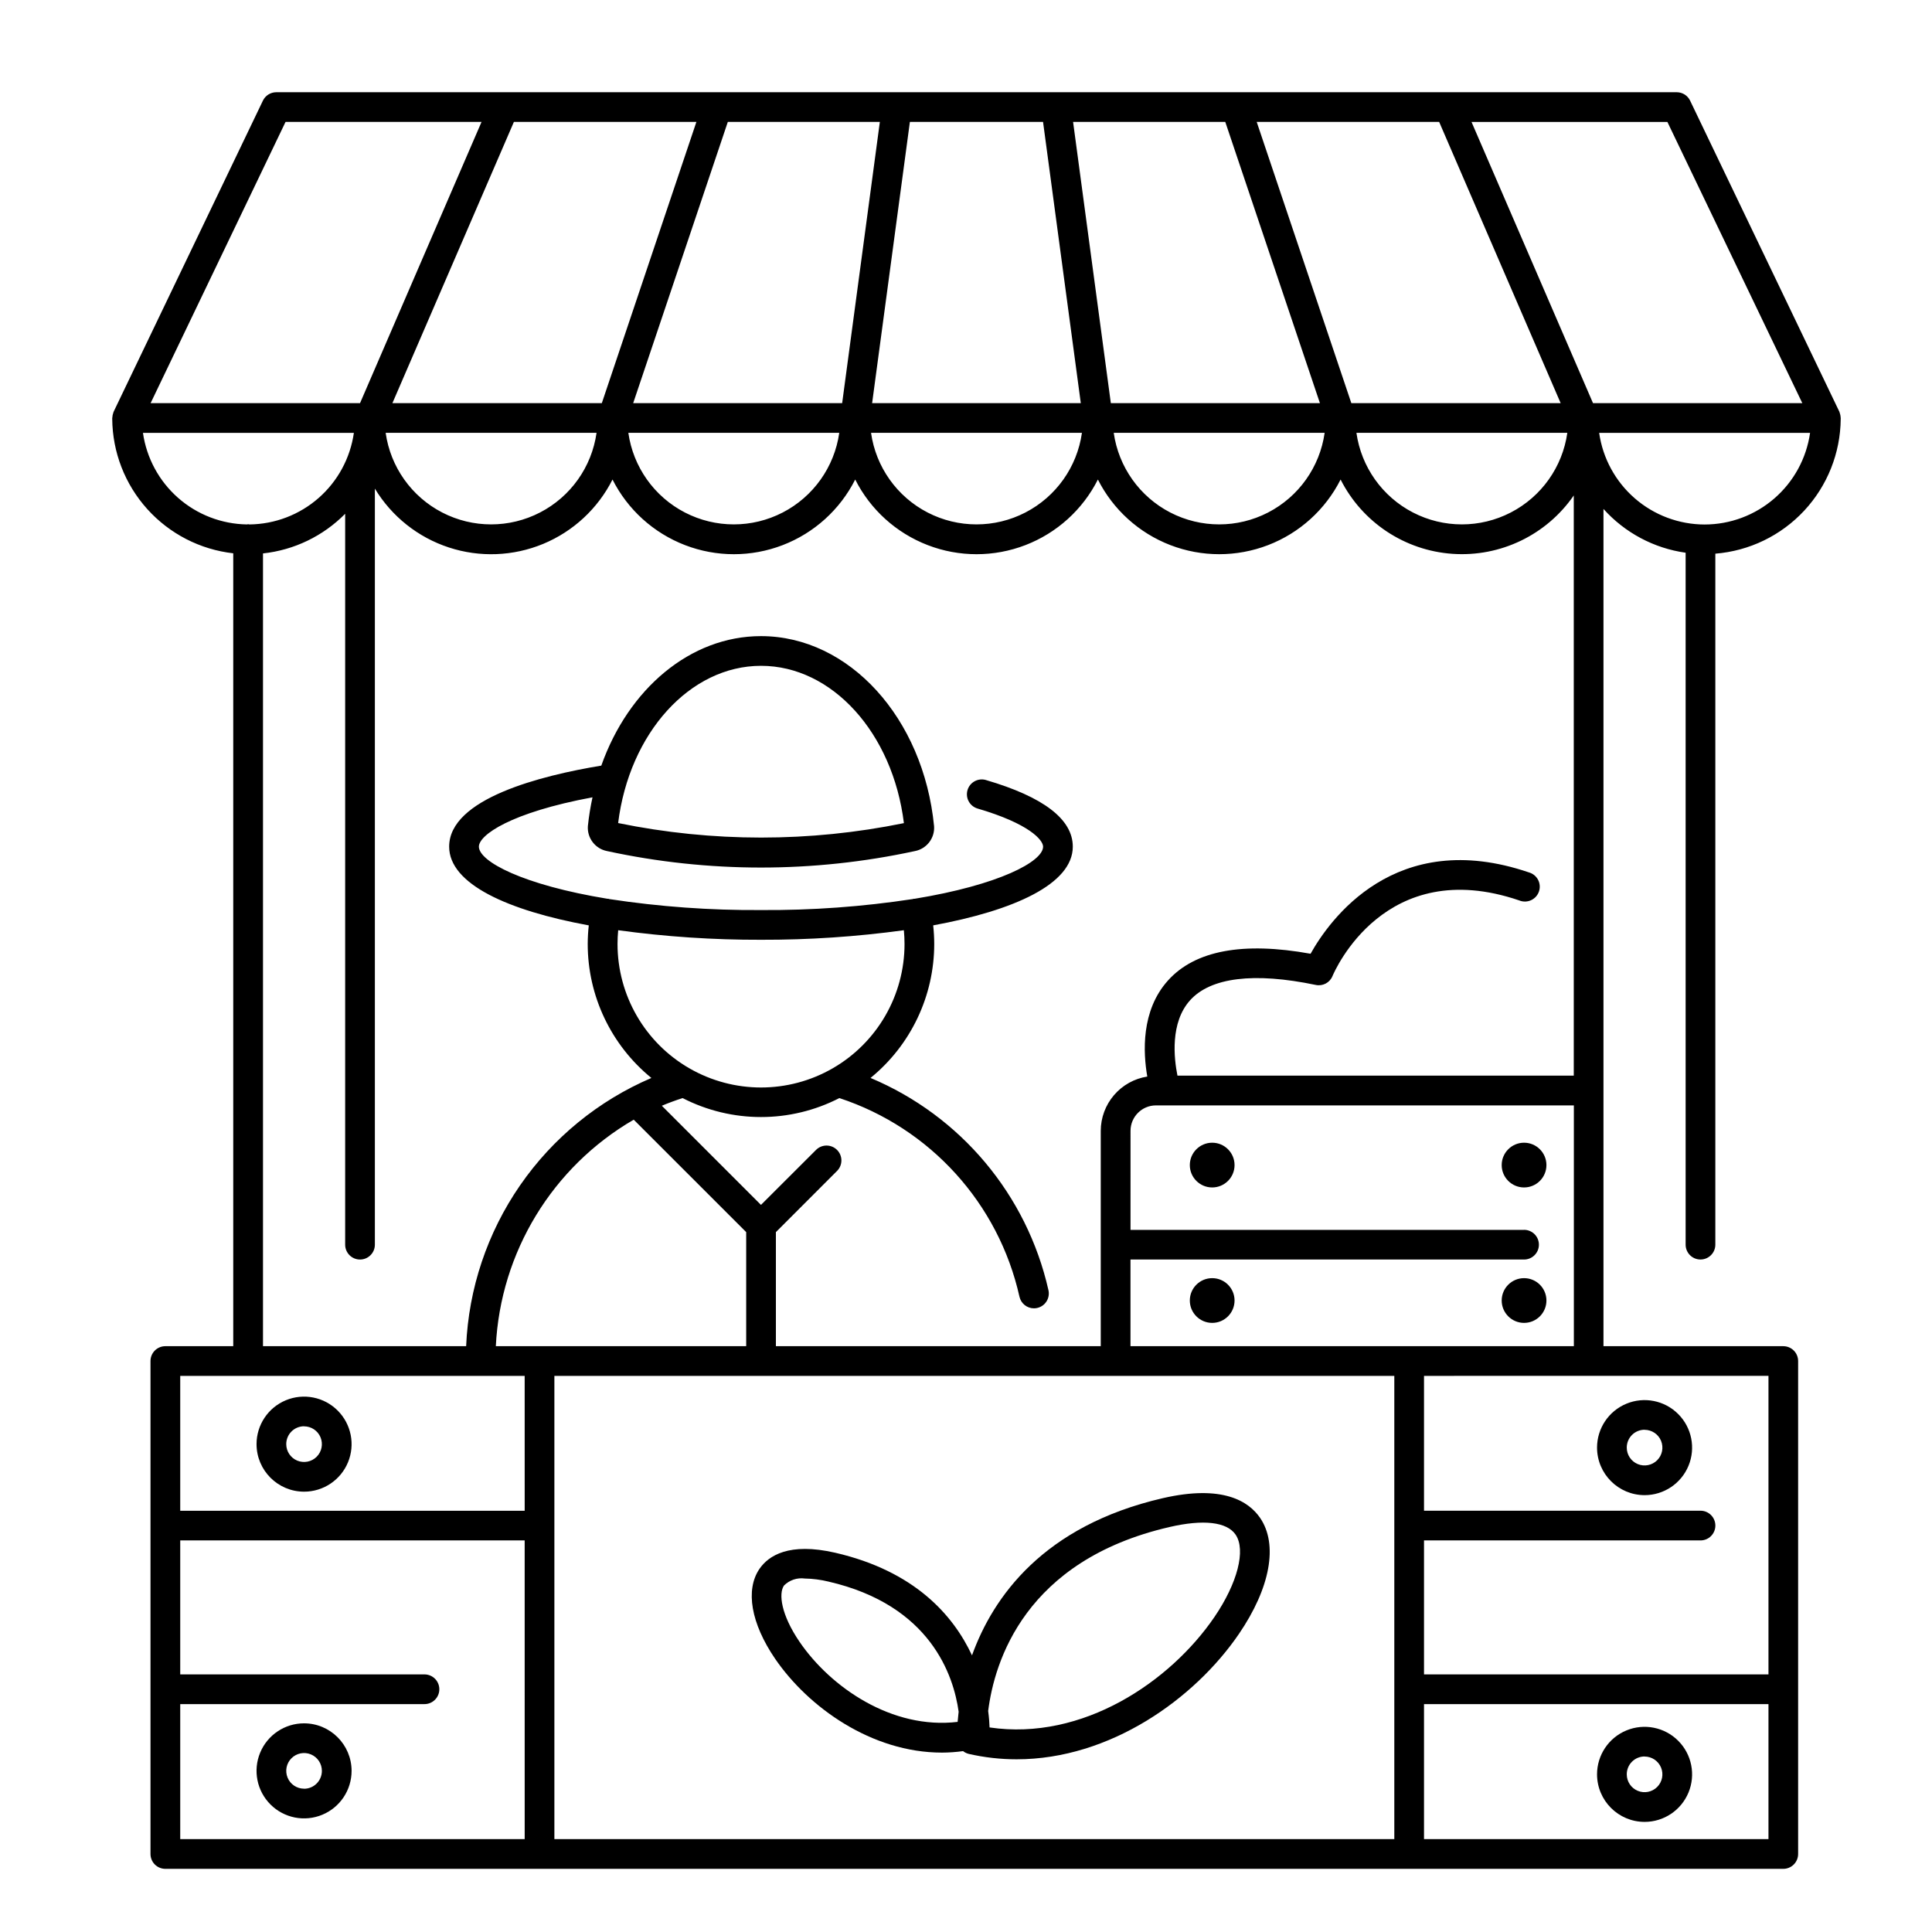<?xml version="1.0" encoding="UTF-8"?>
<!-- Uploaded to: ICON Repo, www.svgrepo.com, Generator: ICON Repo Mixer Tools -->
<svg fill="#000000" width="800px" height="800px" version="1.1" viewBox="144 144 512 512" xmlns="http://www.w3.org/2000/svg">
 <g>
  <path d="m631.79 254.61c-0.016-0.402-0.098-0.801-0.238-1.18-0.023-0.082-0.051-0.164-0.078-0.246 0-0.035 0-0.07-0.035-0.102l-39.539-82.406c-0.652-1.363-2.031-2.231-3.543-2.234h-371.14c-1.512 0.004-2.891 0.871-3.543 2.234l-39.543 82.402c0 0.031 0 0.066-0.035 0.102s-0.051 0.16-0.078 0.238v0.004c-0.141 0.379-0.223 0.777-0.238 1.18 0 0.059-0.035 0.109-0.035 0.168v0.191 0.066c0.074 8.828 3.375 17.324 9.285 23.883 5.906 6.559 14.012 10.73 22.785 11.723v210.12h-17.992c-2.176 0-3.938 1.762-3.938 3.934v130.64c0 1.043 0.414 2.047 1.152 2.785 0.738 0.738 1.742 1.152 2.785 1.152h428.77c1.043 0 2.043-0.414 2.781-1.152 0.738-0.738 1.152-1.742 1.152-2.785v-130.64c0-1.043-0.414-2.043-1.152-2.781-0.738-0.738-1.738-1.152-2.781-1.152h-47.652v-221.88c5.664 6.312 13.375 10.422 21.773 11.605v183.37c0 2.172 1.762 3.934 3.934 3.934 2.176 0 3.938-1.762 3.938-3.934v-183.12c9-0.719 17.398-4.785 23.551-11.395 6.148-6.606 9.602-15.277 9.676-24.305v-0.062-0.191c0-0.07-0.016-0.113-0.02-0.172zm-45.914-78.293 35.758 74.527h-55.469l-32.199-74.527zm-37.98 293.62h-104.3l0.004-26.258c0.004-3.719 3.019-6.734 6.738-6.738h110.75v63.812h-117.5v-22.965h104.3c2.172 0 3.938-1.762 3.938-3.934 0-2.176-1.766-3.938-3.938-3.938zm-91.859-40.883c-0.926-4.609-1.969-14.043 3.328-19.949 5.449-6.082 16.965-7.5 33.312-4.09h0.004c1.852 0.398 3.719-0.586 4.438-2.336 0.555-1.32 13.887-32.199 49.512-20.051h-0.004c1.004 0.41 2.133 0.387 3.117-0.062 0.984-0.449 1.742-1.281 2.094-2.309 0.352-1.023 0.266-2.148-0.238-3.106-0.504-0.957-1.383-1.668-2.426-1.957-35.512-12.109-52.949 12.766-57.859 21.559-17.93-3.246-30.66-0.867-37.816 7.117-7.156 7.981-6.559 19.082-5.457 25.43l0.004-0.004c-3.434 0.539-6.559 2.281-8.82 4.918-2.262 2.637-3.508 5.992-3.516 9.465v57.074h-86.09v-30.23l16.207-16.215c1.539-1.543 1.535-4.035-0.008-5.574-1.543-1.535-4.035-1.531-5.57 0.012l-14.586 14.562-26.273-26.273c1.797-0.754 3.633-1.43 5.512-2.031h-0.004c13.039 6.699 28.504 6.699 41.543 0 24.07 7.926 42.203 27.926 47.73 52.66 0.41 1.785 2 3.055 3.828 3.055 0.301 0 0.602-0.031 0.891-0.102 1.02-0.234 1.902-0.863 2.457-1.75 0.551-0.887 0.73-1.957 0.496-2.973-5.707-25.258-23.27-46.203-47.145-56.227 10.68-8.699 16.879-21.746 16.879-35.523-0.004-1.641-0.098-3.281-0.277-4.914 21.461-3.938 37-10.969 37-20.859 0-7.242-7.742-13.18-23.016-17.652v-0.004c-2.086-0.609-4.273 0.586-4.887 2.672-0.609 2.09 0.586 4.273 2.676 4.887 13.727 4.019 17.355 8.359 17.355 10.098 0 3.938-11.629 10.148-34.082 13.816h-0.254c-0.086 0-0.117 0.059-0.184 0.074l-0.008-0.004c-13.312 2.031-26.766 3.008-40.234 2.914-13.469 0.094-26.926-0.883-40.238-2.914-0.066 0-0.117-0.062-0.184-0.074-0.066-0.012-0.168 0-0.254 0-22.434-3.668-34.082-9.879-34.082-13.816 0-3.051 8.316-9.02 30.113-13.074h-0.004c-0.551 2.519-0.961 5.066-1.227 7.629-0.223 3.176 1.961 6.016 5.082 6.621 26.887 5.82 54.703 5.82 81.586 0 3.125-0.602 5.309-3.441 5.078-6.613-2.82-28.707-22.547-50.352-45.871-50.352-18.73 0-35.113 13.969-42.316 34.316-15.977 2.637-40.32 8.742-40.32 21.48 0 9.902 15.551 16.926 37 20.859-0.18 1.633-0.273 3.273-0.281 4.914-0.004 13.777 6.195 26.824 16.875 35.523-14.051 6.016-26.113 15.883-34.801 28.457-8.688 12.578-13.641 27.352-14.293 42.625h-53.836v-210.09c8.254-0.887 15.949-4.598 21.777-10.508v193.7c0 2.172 1.762 3.934 3.938 3.934 2.172 0 3.934-1.762 3.934-3.934v-200.37c4.457 7.375 11.41 12.91 19.598 15.594 8.191 2.688 17.07 2.348 25.027-0.953 7.961-3.305 14.473-9.352 18.352-17.047 4.027 7.977 10.871 14.168 19.207 17.379 8.336 3.215 17.566 3.215 25.902 0 8.336-3.211 15.18-9.402 19.207-17.379 4.023 7.977 10.871 14.168 19.207 17.379 8.332 3.215 17.566 3.215 25.902 0 8.332-3.211 15.18-9.402 19.203-17.379 4.027 7.973 10.871 14.168 19.207 17.379 8.336 3.211 17.57 3.211 25.906 0 8.336-3.211 15.18-9.406 19.207-17.379 5.731 11.344 17.016 18.828 29.695 19.695 12.68 0.867 24.879-5.012 32.098-15.473v153.75zm-114.29 41.469v30.23h-66.348c1.227-24.906 14.98-47.5 36.543-60.027zm-34.098-76.359c0-1.219 0.062-2.438 0.176-3.644 12.547 1.719 25.195 2.566 37.855 2.531 12.66 0.035 25.309-0.812 37.852-2.531 0.113 1.207 0.176 2.426 0.176 3.644 0 13.59-7.25 26.145-19.016 32.938s-26.262 6.793-38.027 0c-11.77-6.793-19.016-19.348-19.016-32.938zm0.16-32.027c2.953-23.875 19.02-41.688 37.871-41.688 18.852 0 34.914 17.805 37.863 41.688h0.004c-24.988 5.113-50.754 5.106-75.742-0.02zm-61.609-103.43h55.891c-1.281 9.055-6.871 16.922-14.996 21.117-8.121 4.195-17.777 4.195-25.898 0-8.125-4.195-13.715-12.062-14.996-21.117zm64.32 0h55.891c-1.285 9.055-6.875 16.922-14.996 21.117-8.125 4.195-17.777 4.195-25.902 0-8.121-4.195-13.711-12.062-14.996-21.117zm64.312 0h55.891c-1.281 9.055-6.871 16.922-14.996 21.117-8.121 4.195-17.777 4.195-25.898 0-8.125-4.195-13.715-12.062-14.996-21.117zm64.32 0h55.891c-1.285 9.055-6.875 16.922-14.996 21.117-8.125 4.195-17.777 4.195-25.902 0-8.121-4.195-13.711-12.062-14.996-21.117zm64.312 0h55.891c-1.281 9.055-6.871 16.922-14.996 21.117-8.121 4.195-17.777 4.195-25.898 0-8.125-4.195-13.715-12.062-14.996-21.117zm21.926-82.398 32.199 74.527h-55.473l-25.078-74.527zm-56.68 0 25.082 74.527h-55.41l-10.004-74.527zm-48.293 0 10.004 74.527h-55.301l10.008-74.527zm-43.25 0-9.988 74.527h-55.379l25.078-74.527zm-48.617 0-25.062 74.527h-55.496l32.195-74.527zm-108.88 0h51.941l-32.199 74.527h-55.5zm-37.785 82.402h55.891l0.004-0.004c-0.953 6.688-4.266 12.812-9.344 17.266s-11.586 6.941-18.34 7.012c-0.113-0.027-0.227-0.051-0.344-0.066-0.102 0.016-0.207 0.035-0.309 0.062-6.734-0.102-13.207-2.602-18.258-7.051-5.055-4.449-8.352-10.559-9.305-17.223zm101.16 372.67h-91.285v-35.773h64.73c2.172 0 3.934-1.762 3.934-3.934 0-2.176-1.762-3.938-3.934-3.938h-64.73v-35.508h91.281zm0-87.008-91.285-0.004v-35.746h91.281zm230.46 87.008h-222.59v-122.76h222.59zm99.156 0h-91.285v-35.773h91.285zm0-122.77v79.125h-91.285v-35.508h73.277-0.004c2.176 0 3.938-1.762 3.938-3.934 0-2.176-1.762-3.938-3.938-3.938h-73.273v-35.734zm-16.926-225.61h0.004c-6.801-0.012-13.371-2.473-18.504-6.934-5.133-4.461-8.484-10.621-9.445-17.355h55.895c-0.957 6.734-4.309 12.898-9.445 17.359-5.133 4.461-11.699 6.922-18.5 6.93z"/>
  <path d="m224.58 539.31c5.094 0 9.688-3.066 11.637-7.773 1.949-4.707 0.871-10.125-2.731-13.727-3.602-3.602-9.02-4.68-13.727-2.731-4.707 1.949-7.773 6.543-7.773 11.637 0.008 6.953 5.641 12.586 12.594 12.594zm0-17.32v0.004c1.91 0 3.633 1.148 4.363 2.914 0.73 1.766 0.328 3.797-1.023 5.148-1.352 1.352-3.383 1.754-5.148 1.023-1.762-0.73-2.914-2.453-2.914-4.363-0.004-1.254 0.492-2.461 1.379-3.352 0.887-0.887 2.09-1.387 3.344-1.387z"/>
  <path d="m224.58 600.7c-5.094 0-9.688 3.07-11.637 7.777-1.949 4.703-0.871 10.121 2.731 13.723 3.602 3.606 9.02 4.684 13.727 2.731 4.707-1.949 7.773-6.539 7.773-11.637-0.012-6.949-5.644-12.582-12.594-12.594zm0 17.32c-1.91 0-3.633-1.152-4.363-2.918-0.73-1.766-0.328-3.797 1.023-5.144 1.352-1.352 3.383-1.758 5.148-1.027 1.766 0.734 2.914 2.453 2.914 4.363 0.004 1.258-0.492 2.461-1.379 3.352-0.883 0.891-2.09 1.391-3.344 1.391z"/>
  <path d="m579.83 540.23c5.094 0 9.688-3.07 11.637-7.773 1.949-4.707 0.871-10.125-2.731-13.727-3.602-3.602-9.02-4.68-13.727-2.731-4.707 1.949-7.777 6.543-7.777 11.637 0.016 6.949 5.644 12.582 12.598 12.594zm0-17.32v0.004c1.91 0 3.633 1.148 4.363 2.914 0.73 1.766 0.328 3.797-1.023 5.148-1.352 1.348-3.383 1.754-5.148 1.023s-2.914-2.453-2.914-4.363c-0.004-1.258 0.488-2.461 1.375-3.352s2.09-1.387 3.348-1.387z"/>
  <path d="m579.83 626.82c5.094 0 9.688-3.07 11.637-7.777 1.949-4.707 0.871-10.125-2.731-13.727-3.602-3.602-9.02-4.68-13.727-2.731-4.707 1.949-7.777 6.543-7.777 11.637 0.016 6.953 5.644 12.582 12.598 12.598zm0-17.32c1.91 0 3.633 1.152 4.363 2.918 0.73 1.762 0.328 3.793-1.023 5.144-1.352 1.352-3.383 1.758-5.148 1.023-1.766-0.73-2.914-2.453-2.914-4.363-0.004-1.254 0.488-2.461 1.375-3.348 0.887-0.891 2.09-1.391 3.348-1.391z"/>
  <path d="m393.62 608.46c1.879-0.008 3.75-0.141 5.609-0.395 0.43 0.344 0.93 0.59 1.461 0.727 4.172 0.957 8.441 1.441 12.723 1.441 24.797 0 47.18-16.039 58.918-33.23 8.324-12.203 10.426-23.691 5.617-30.734-3.016-4.41-9.922-8.887-25.797-5.238-31.711 7.312-45.004 26.238-50.562 41.656-4.984-10.664-15.215-22.344-36.25-27.195-12.254-2.816-17.684 0.789-20.074 4.277-3.793 5.555-2.246 14.449 4.129 23.793 8.797 12.875 25.598 24.898 44.227 24.898zm60.297-59.781c8.988-2.082 15.223-1.367 17.523 2.008 2.781 4.074 0.523 12.859-5.617 21.855-11.66 17.082-34.863 32.898-59.578 29.246-0.035-1.086-0.133-2.57-0.371-4.363 1.645-13.09 9.738-39.906 48.043-48.746zm-102.16 15.512c1.441-1.449 3.484-2.144 5.512-1.867 2.121 0.039 4.234 0.312 6.297 0.816 27.086 6.246 33.16 24.949 34.484 34.48-0.117 0.977-0.207 1.887-0.27 2.695-17.34 2.082-33.641-9.125-41.891-21.215-4.914-7.203-5.586-12.777-4.129-14.91z"/>
  <path d="m471.17 452.76c0 3.273-2.652 5.926-5.926 5.926-3.273 0-5.93-2.652-5.93-5.926 0-3.273 2.656-5.93 5.93-5.93 3.273 0 5.926 2.656 5.926 5.93"/>
  <path d="m553.82 452.76c0 3.273-2.652 5.926-5.926 5.926-3.273 0-5.93-2.652-5.93-5.926 0-3.273 2.656-5.93 5.93-5.93 3.273 0 5.926 2.656 5.926 5.93"/>
  <path d="m471.17 488.65c0 3.273-2.652 5.93-5.926 5.93-3.273 0-5.93-2.656-5.93-5.93 0-3.273 2.656-5.926 5.93-5.926 3.273 0 5.926 2.652 5.926 5.926"/>
  <path d="m553.82 488.65c0 3.273-2.652 5.93-5.926 5.93-3.273 0-5.93-2.656-5.93-5.93 0-3.273 2.656-5.926 5.93-5.926 3.273 0 5.926 2.652 5.926 5.926"/>
 </g>
</svg>